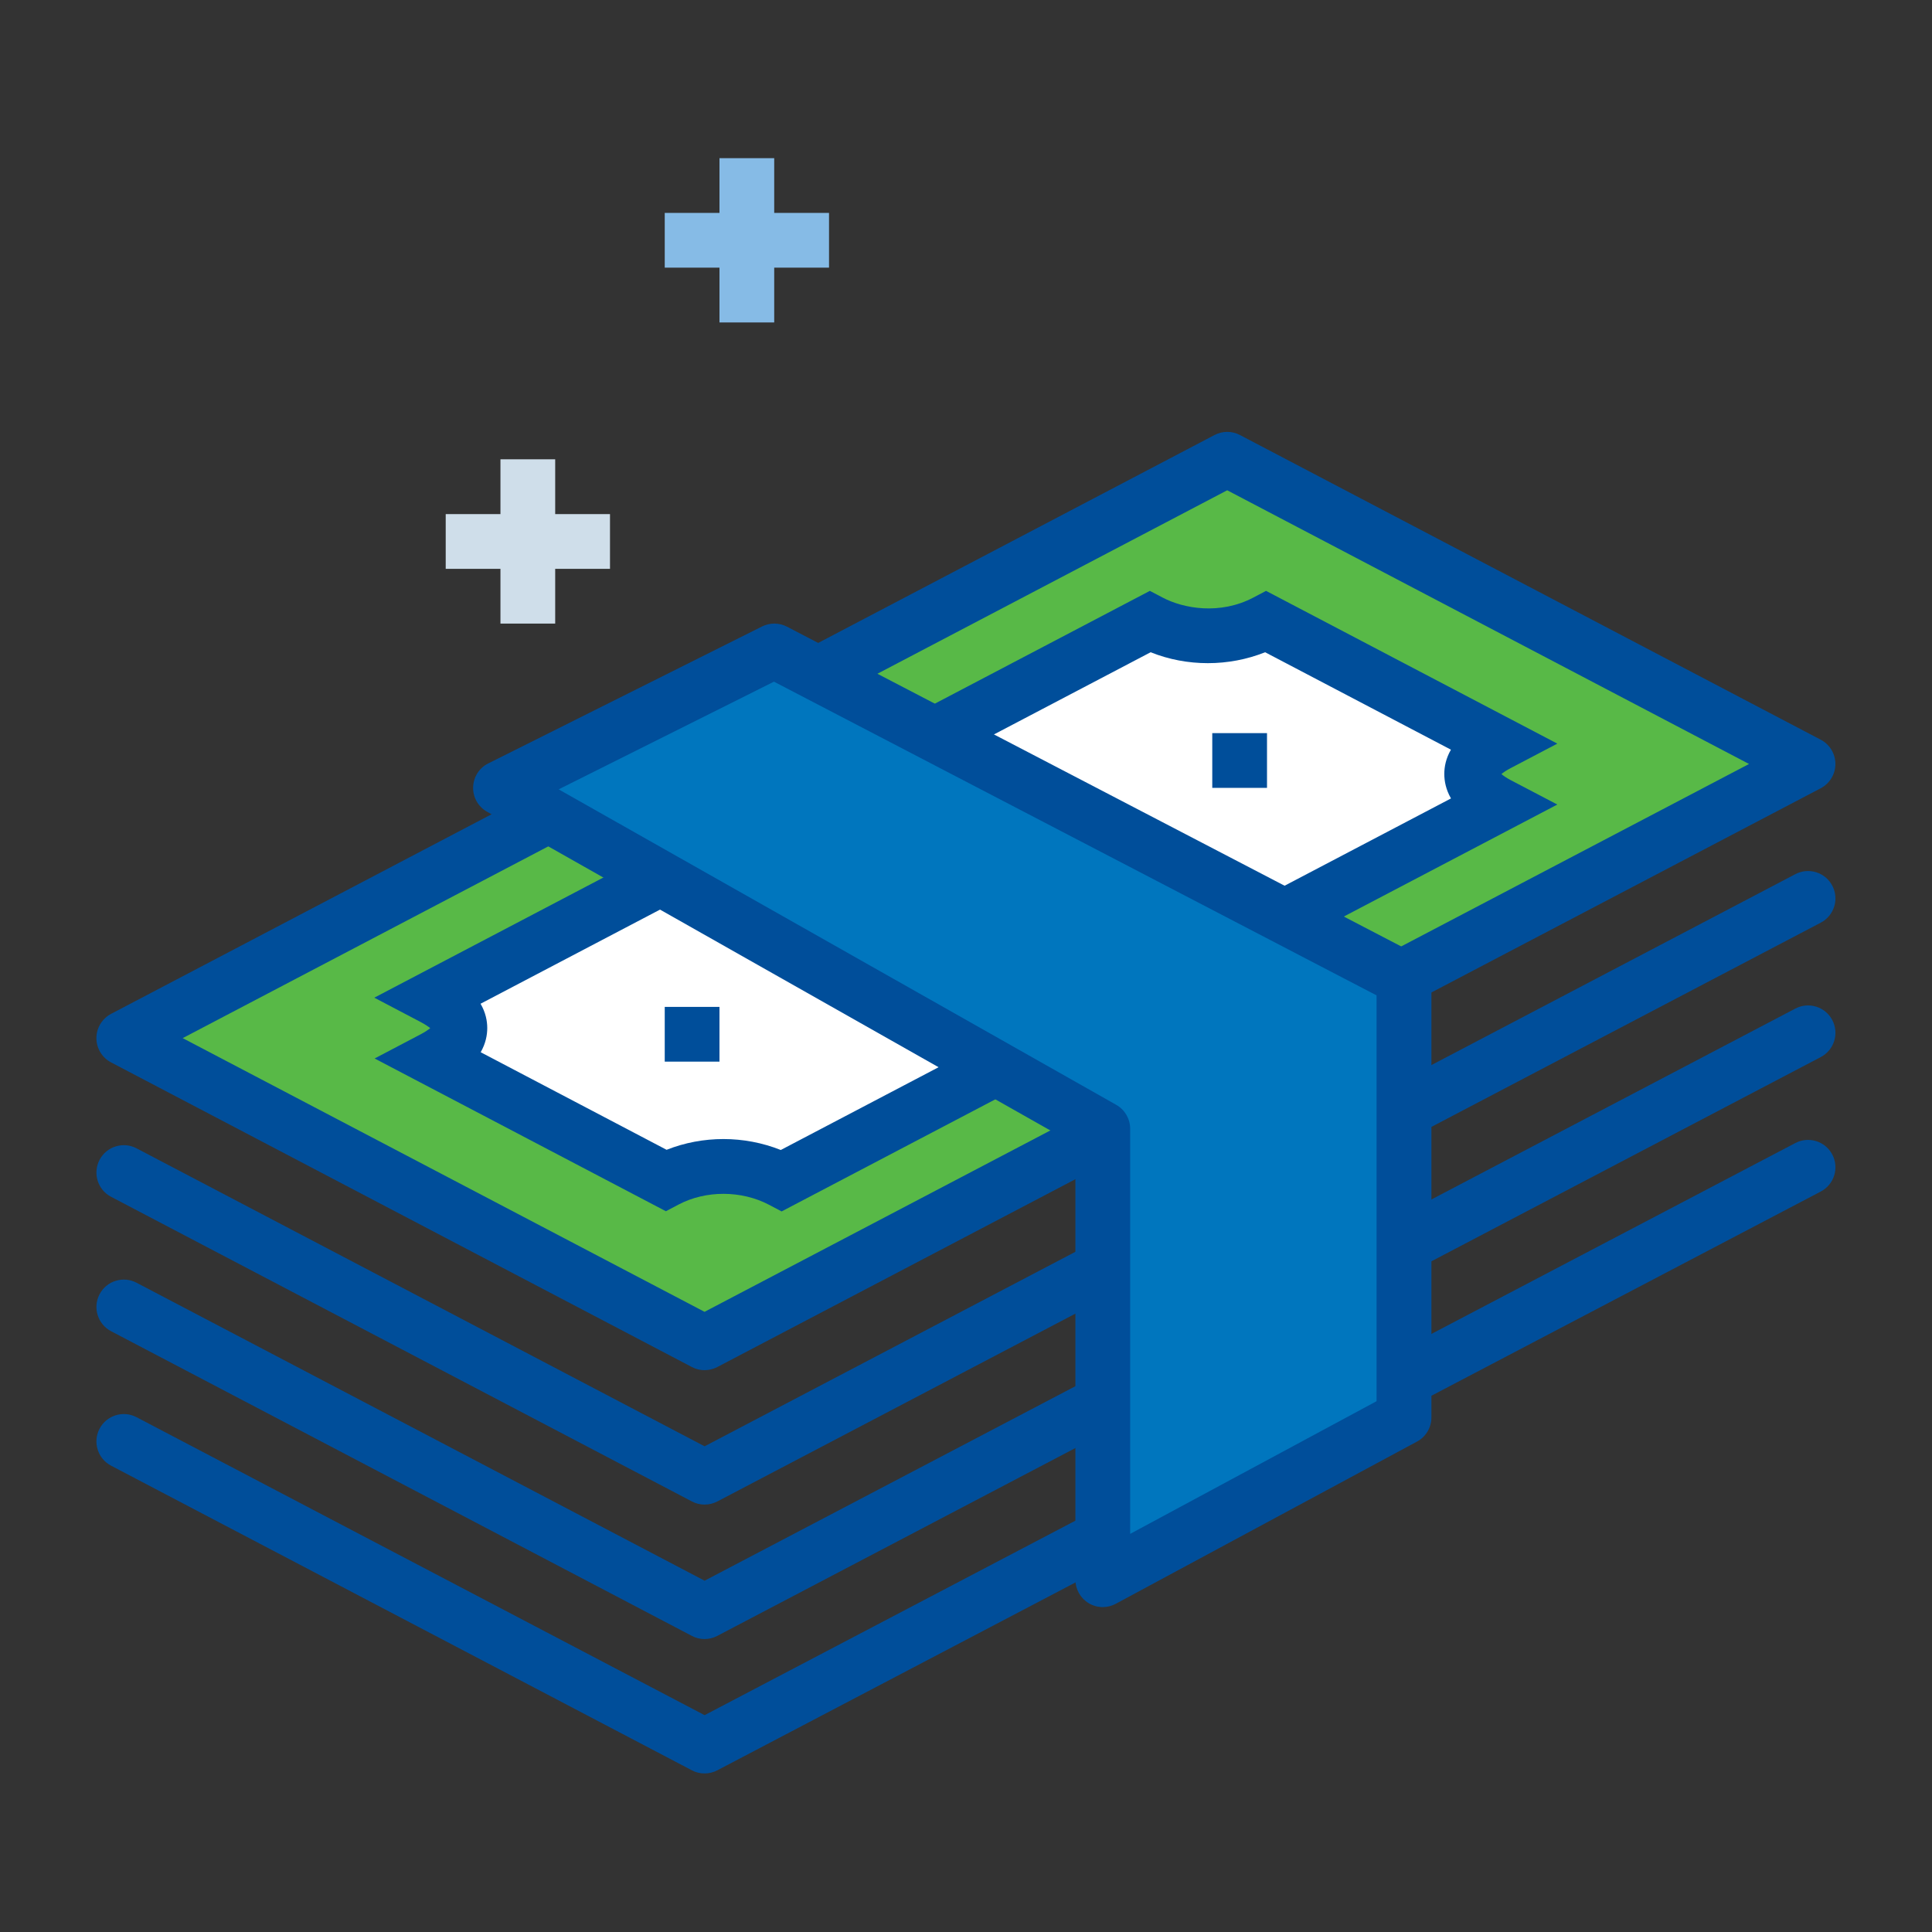 <?xml version="1.0" encoding="utf-8"?>
<!-- Generator: Adobe Illustrator 24.2.3, SVG Export Plug-In . SVG Version: 6.00 Build 0)  -->
<svg version="1.1" id="Layer_1" xmlns="http://www.w3.org/2000/svg" xmlns:xlink="http://www.w3.org/1999/xlink" x="0px" y="0px"
	 viewBox="0 0 300 300" style="enable-background:new 0 0 300 300;" xml:space="preserve">
<rect x="0" y="0" width="300" height="300" fill="#333333" stroke="none"/>
<style type="text/css">
	.st0{fill:#58B947;}
	.st1{fill:#004E9A;}
	.st2{fill:#FFFFFF;}
	.st3{fill:#0076BE;}
	.st4{fill:#CFDEEA;}
	.st5{fill:#86BBE6;}
	.st6{fill:#E9EAEB;}
	.st7{fill:none;stroke:#86BBE6;stroke-width:7;stroke-miterlimit:10;}
</style>
<g>
	<g>
		<polygon class="st0" points="280.75,118.63 109.4,208.51 19.22,161.2 190.57,71.32 		"/>
		<path class="st1" d="M109.4,212.76c-0.68,0-1.36-0.16-1.97-0.49l-90.18-47.3c-1.4-0.73-2.28-2.19-2.28-3.77s0.88-3.03,2.28-3.77
			l171.34-89.88c1.24-0.65,2.71-0.65,3.95,0l90.18,47.31c1.4,0.73,2.28,2.19,2.28,3.77c0,1.58-0.88,3.03-2.28,3.77l-171.35,89.88
			C110.76,212.59,110.08,212.76,109.4,212.76z M28.37,161.2l81.03,42.5l162.19-85.07l-81.03-42.5L28.37,161.2z"/>
	</g>
	<g>
		<path class="st1" d="M109.4,233.63c-0.68,0-1.36-0.16-1.97-0.49l-90.18-47.3c-2.08-1.09-2.88-3.66-1.79-5.74s3.66-2.88,5.74-1.79
			l88.21,46.27l169.37-88.84c2.08-1.09,4.65-0.29,5.74,1.79c1.09,2.08,0.29,4.65-1.79,5.74l-171.35,89.88
			C110.76,233.47,110.08,233.63,109.4,233.63z"/>
	</g>
	<g>
		<path class="st1" d="M109.4,254.51c-0.68,0-1.36-0.16-1.97-0.49l-90.18-47.31c-2.08-1.09-2.88-3.66-1.79-5.74
			c1.09-2.08,3.66-2.88,5.74-1.79l88.21,46.27l169.37-88.84c2.08-1.09,4.65-0.29,5.74,1.79c1.09,2.08,0.29,4.65-1.79,5.74
			l-171.35,89.88C110.76,254.35,110.08,254.51,109.4,254.51z"/>
	</g>
	<g>
		<path class="st1" d="M109.4,275.38c-0.68,0-1.36-0.16-1.97-0.49l-90.18-47.3c-2.08-1.09-2.88-3.66-1.79-5.74
			c1.09-2.08,3.66-2.88,5.74-1.79l88.21,46.27l169.37-88.84c2.08-1.09,4.65-0.29,5.74,1.79c1.09,2.08,0.29,4.65-1.79,5.74
			L111.37,274.9C110.76,275.22,110.08,275.38,109.4,275.38z"/>
	</g>
	<g>
		<path class="st2" d="M232.65,115.47l-36.07-18.92c-6.01,3.15-13.06,2.61-18.04,0L67.26,154.92c6.01,3.15,5.03,6.82,0.06,9.43
			l36.07,18.92c4.97-2.61,11.97-3.12,17.98,0.03l111.28-58.37C227.67,122.32,226.64,118.63,232.65,115.47z"/>
		<path class="st1" d="M121.37,188.11l-1.97-1.04c-4.28-2.24-9.78-2.26-14.03-0.03l-1.97,1.04l-45.23-23.72l7.18-3.77
			c0.68-0.36,1.15-0.69,1.46-0.94c-0.3-0.24-0.77-0.57-1.51-0.96l-7.18-3.77l120.43-63.17l1.98,1.04c3.25,1.71,8.89,2.73,14.09,0
			l1.97-1.04l45.23,23.72l-7.18,3.77c-0.74,0.38-1.21,0.71-1.5,0.96c0.31,0.26,0.79,0.6,1.5,0.97l7.18,3.76L121.37,188.11z
			 M112.33,176.87c3.03,0,6.07,0.57,8.91,1.7l104.07-54.59c-0.8-1.38-1.04-2.71-1.04-3.81c0-1.08,0.24-2.39,1.03-3.76l-28.85-15.13
			c-5.66,2.26-12.14,2.26-17.78,0L74.62,155.86c0.8,1.37,1.04,2.69,1.04,3.77c0,1.09-0.24,2.4-1.02,3.76l28.87,15.15
			C106.32,177.43,109.32,176.87,112.33,176.87z M67.26,160.12L67.26,160.12L67.26,160.12z"/>
	</g>
	<g>
		<rect x="188.24" y="113.84" class="st1" width="8.5" height="8.5"/>
	</g>
	<g>
		<rect x="103.22" y="156.35" class="st1" width="8.5" height="8.5"/>
	</g>
	<g>
		<polygon class="st3" points="171.24,175.26 77.71,122.34 120.22,101.08 218,151.98 218,220.12 171.24,245.3 		"/>
		<path class="st1" d="M171.24,249.55c-0.76,0-1.51-0.2-2.18-0.6c-1.28-0.77-2.07-2.15-2.07-3.65v-67.56l-91.37-51.7
			c-1.37-0.77-2.2-2.24-2.15-3.81c0.04-1.57,0.94-2.99,2.35-3.69l42.51-21.26c1.22-0.61,2.65-0.6,3.87,0.03l97.78,50.9
			c1.41,0.73,2.29,2.19,2.29,3.77v68.13c0,1.56-0.86,3-2.24,3.74l-46.76,25.18C172.62,249.38,171.93,249.55,171.24,249.55z
			 M86.75,122.57l86.58,48.99c1.33,0.75,2.16,2.17,2.16,3.7v62.92l38.26-20.6v-63.02l-93.57-48.71L86.75,122.57z"/>
	</g>
	<g>
		<g>
			<rect x="77.71" y="71.32" class="st4" width="8.5" height="25.51"/>
		</g>
		<g>
			<rect x="69.21" y="79.83" class="st4" width="25.51" height="8.5"/>
		</g>
	</g>
	<g>
		<g>
			<rect x="111.72" y="24.56" class="st5" width="8.5" height="25.51"/>
		</g>
		<g>
			<rect x="103.22" y="33.06" class="st5" width="25.51" height="8.5"/>
		</g>
	</g>
</g>
</svg>
